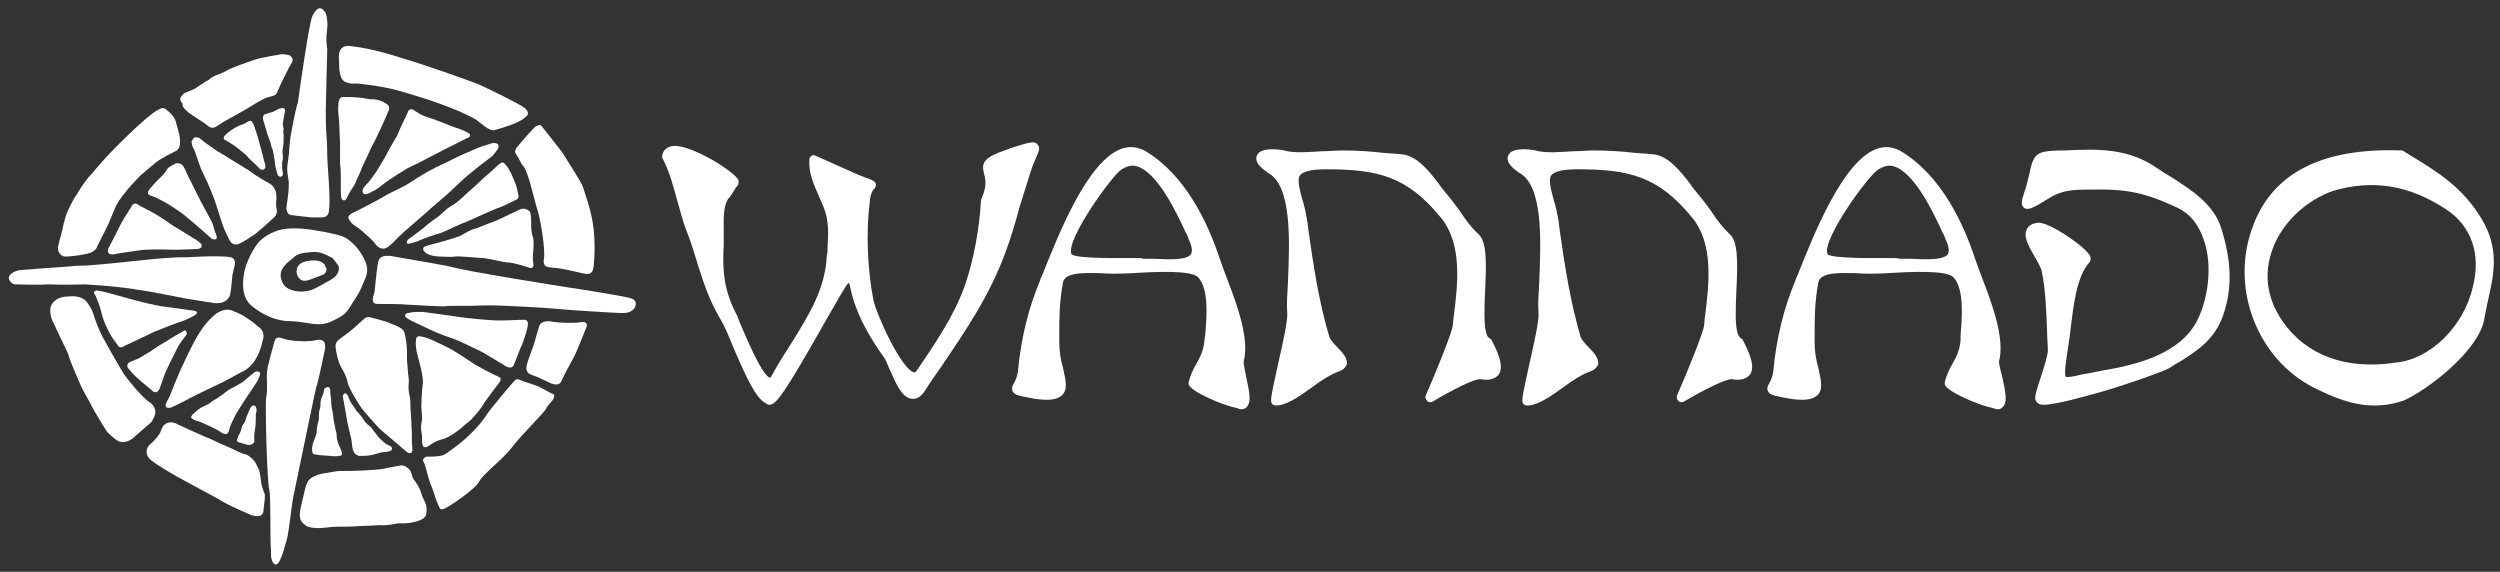 <?xml version="1.0" encoding="utf-8"?>
<!-- Generator: Adobe Illustrator 20.1.0, SVG Export Plug-In . SVG Version: 6.00 Build 0)  -->
<svg version="1.1" id="Layer_1" xmlns="http://www.w3.org/2000/svg" xmlns:xlink="http://www.w3.org/1999/xlink" x="0px" y="0px"
	 viewBox="0 0 332.3 76" style="enable-background:new 0 0 332.3 76;" xml:space="preserve">
<rect x="0" y="0" width="332.3" height="76" fill="#333333" stroke="none"/>
<style type="text/css">
	.st0{fill:#FFFFFF;}
</style>
<g>
	<path class="st0" d="M8.6,34.1c1.2,0,2.6-0.3,2.6-0.3c1.3-0.2,1.6-0.7,1.7-1c0.3-0.6,0.8-1.6,0.8-1.6c0.3-0.6,0.7-1.4,0.7-1.4
		c0.3-0.7,1-2.4,1-2.4c0.5-1,1.4-2,1.4-2c0.5-0.7,1.9-2.1,1.9-2.1c0.7-0.6,2-1.7,2-1.7c0.6-0.5,2.6-1.5,2.6-1.5
		c0.6-0.2,0.7-1,0.6-1.8c-0.1-0.7-0.5-2-0.5-2c-0.2-1-1.4-1.8-1.4-1.8c-0.3-0.3-0.8,0-0.8,0c-1.8,0.8-7.1,6.4-7.1,6.4
		c-0.9,1-2,2.3-2,2.3c-0.9,0.9-1.8,2.5-1.8,2.5c-0.8,1.1-1.4,2.6-1.4,2.6c-0.4,1-0.6,2.2-0.6,2.2c-0.6,2.2-0.6,2.4-0.6,2.4
		C7.7,34,8.6,34.1,8.6,34.1z"/>
	<path class="st0" d="M25.6,31.6C24.2,30.7,23,30,23,30s-1.7-1.2-2.6-1.7c-0.8-0.4-1.9-1-1.9-1c-0.7-0.6-1,0.1-1,0.1
		c-0.4,0.7-1,1.6-1,1.6c-0.6,1-1.1,2.1-1.1,2.1c-0.5,1-1,1.9-1,1.9c-0.3,1,0.7,0.8,0.7,0.8c1-0.2,4-0.6,4-0.6c1.6-0.1,4.1,0,4.1,0
		c0.7,0,2.9-0.1,2.9-0.1c0.9,0,0.7-0.6,0.7-0.6C26.4,32,25.6,31.6,25.6,31.6z"/>
	<path class="st0" d="M11.3,37.8c5,0.3,6.9,0.7,6.9,0.7c1.1,0.1,6.6,1.2,6.6,1.2c1.1,0.2,3.8,0.6,3.8,0.6c1.8,0.1,2-1.2,2-1.2
		s0-0.2,0.1-0.6c0.1-0.9,0.2-2,0.2-2c0.1-0.5,0.3-1.2,0.3-1.2c0.2-1-0.5-1.1-0.5-1.1c-1.4-0.3-5.9,0-5.9,0
		c-2.9-0.1-8.8,0.8-13.4,1.1c-0.6,0-1.3,0-2,0.1c-3.1,0.2-6.7,0.5-6.7,0.5C1.8,36,1,36.6,1.2,37.1c0.3,0.8,1,0.7,1,0.7
		c0.7,0,2.6,0.1,4.4,0C8.6,37.9,10.5,37.8,11.3,37.8z"/>
	<path class="st0" d="M25.8,41.3c-1.5-0.2-4.4-0.6-4.4-0.6c-2.2-0.4-4.6-1.1-4.6-1.1s-1-0.3-1.8-0.5c-1-0.3-2.1-0.5-2.1-0.5
		c-0.7,0.1-0.3,0.6-0.2,0.7c0.4,0.9,0.7,1.9,0.7,1.9C13.7,43,15,45,15,45c0.3,0.4,0.6,0.8,0.6,0.8c0.3,0.7,0.9,0.2,0.9,0.2
		c1.3-0.6,4-1.9,4-1.9c1.2-0.5,3.1-1.2,3.1-1.2c1.1-0.3,2.3-1,2.3-1C26.6,41.4,25.8,41.3,25.8,41.3z"/>
	<path class="st0" d="M20.4,55.6c0.8-1.4-0.6-2.2-0.6-2.2c-1.1-0.7-3.2-3.5-3.2-3.5c-0.7-1-2.9-5-2.9-5c-0.6-1.1-1.2-2.8-1.2-2.9
		c0-0.1-0.2-0.5-0.3-0.8c-0.5-1-0.9-1.3-0.9-1.3c-0.8-0.7-2.1-0.5-2.1-0.5c-1.3,0-1.8,0.5-1.8,0.5C6.7,40.4,6.7,41,6.7,41
		c-0.1,1.1,0.4,1.9,0.4,1.9C7.7,44.2,9,46.9,9,46.9c0.5,1.7,2,4.9,2,4.9c0.4,0.7,1,1.8,1,1.8c0.4,0.9,2.1,3.6,2.1,3.6
		c0.3,0.5,1.4,1.3,1.4,1.3c1,0.7,2.1-0.2,2.1-0.2c0.9-0.8,2.3-2,2.3-2C20.2,56.1,20.4,55.6,20.4,55.6z"/>
	<path class="st0" d="M24.4,44c-1.3,0.7-2.5,1.5-2.5,1.5c-0.6,0.3-1.3,0.8-1.3,0.8c-0.7,0.5-2.1,1.3-2.1,1.3
		c-0.4,0.2-1.2,0.5-1.2,0.5c-0.6,0.3-0.3,0.8-0.3,0.8s0.1,0.1,0.6,0.7c0.6,0.7,2.5,2.2,2.5,2.2c0.7,0.8,1.1-0.1,1.1-0.1
		c0.3-0.8,0.6-1.7,0.6-1.7c0.4-1.1,1.7-3.6,1.7-3.6c0.3-0.7,1.2-1.8,1.2-1.8c0.3-0.3,0-0.6,0-0.6C24.6,43.8,24.4,44,24.4,44z"/>
	<path class="st0" d="M34.7,64c-0.1-1.1-0.3-1.6-0.3-1.6s-0.2-0.4-0.5-1c-0.5-0.7-1.2-1-1.2-1c-0.7-0.1-1.2-0.5-2.4-1
		c-1.2-0.5-2.2-1-2.2-1c-0.6-0.2-4.5-2-4.5-2c-0.5-0.3-0.9-0.3-1.3-0.2c-0.3,0.1-0.5,0.3-0.5,0.3c-0.3,0.3-0.5,1-0.5,1
		c-0.1,0.2-0.3,0.4-0.4,0.6c-0.4,0.5-1,1-1,1c-1,1.1,0.1,2,0.1,2c0.8,0.7,3.1,2,3.1,2c1.4,0.8,5.7,3.1,5.7,3.1
		c1.5,1,4.7,2.3,4.7,2.3c1.5,0.4,1.5-0.5,1.5-0.5l0.2-1.7c0,0,0-0.3,0-0.6C34.9,65,34.7,64.3,34.7,64z"/>
	<path class="st0" d="M34.1,54.5c0-0.5-0.3-0.6-0.3-0.6c-0.4-0.1-0.6,0.5-0.6,0.5c-0.2,0.4-0.5,1.2-0.5,1.2c-0.1,0.5-0.5,1-0.5,1
		C32.1,57,32,57.3,32,57.3c-0.1,0.3-0.3,0.6-0.3,0.6c-0.2,0.5-0.2,0.6-0.2,0.6c0,0.3,0.3,0.3,0.3,0.3c0.3,0.1,1,0.3,1,0.3
		c0.2,0.1,0.6,0,0.6,0c0.4-0.2,0.4-0.4,0.4-0.4c0-0.4,0-0.8,0-0.8c0-0.3,0.1-0.9,0.1-0.9c0.1-0.4,0.1-1.3,0.1-1.3
		C34,55.4,34,55,34,55C34.1,54.8,34.1,54.5,34.1,54.5z"/>
	<path class="st0" d="M34.5,50c0.2-0.5-0.1-0.6-0.1-0.6c-0.4-0.1-0.6,0.1-0.6,0.1c-0.4,0.3-1.2,1-1.2,1c-0.4,0.4-1.6,1-1.6,1
		c-0.7,0.3-1.1,0.7-1.1,0.7c-0.5,0.4-1.3,0.9-1.3,0.9c-0.4,0.2-0.6,0.4-0.6,0.4s-0.2,0.2-0.5,0.3c-0.4,0.2-0.8,0.4-0.8,0.4
		c-0.5,0.3-0.5,0.4-1,0.8c-0.4,0.4-0.3,0.6-0.2,0.6c0.3,0.3,0.9,0.4,0.9,0.4c0.5,0.2,1.6,0.7,1.6,0.7c0.5,0.2,1.3,0.7,1.3,0.7
		c0.3,0.3,0.8,0.3,0.8,0.3c0.3-0.1,0.4-0.7,0.4-0.7c0.1-0.5,0.7-1.6,0.7-1.6s0.1-0.3,0.5-0.9c0.4-0.7,1.9-2.9,1.9-2.9
		c0.4-0.6,0.7-1.1,0.7-1.1C34.4,50.2,34.5,50,34.5,50z"/>
	<path class="st0" d="M34.3,43.4c-0.5-0.5-1.6-1.2-1.6-1.2c-0.7-0.5-1.8-0.9-1.8-0.9c-1.1-0.5-2.3,0.5-2.3,0.5c-1.1,0.9-1.8,2-1.8,2
		c-1,1.4-2.3,4.3-2.3,4.3c-0.8,1.6-2,4.7-2,4.7c-0.4,0.7-0.5,1-0.5,1c0,0.7,0.9,0.3,0.9,0.3c0.5-0.2,2.2-1.1,2.2-1.1
		c0.9-0.5,4.5-2.2,4.5-2.2c0.8-0.4,2.4-1.3,2.4-1.3s0.4-0.1,1-0.6c1.5-1.2,1.9-3.6,1.9-3.6C35.4,44,34.3,43.4,34.3,43.4z"/>
	<path class="st0" d="M28.7,31.8c0.3-0.2-0.1-0.9-0.1-0.9c-0.2-0.6-0.3-1.2-0.5-1.5c-0.4-0.8-1.4-2.6-1.4-2.6c-0.4-0.8-1.5-3-1.5-3
		c-0.5-0.9-0.6-1.5-1-1.9c-0.5-0.4-1-0.1-1-0.1c-0.2,0.1-0.5,0.3-0.7,0.4c-0.3,0.2-0.4,0.5-0.4,0.5c-0.4,0.6-1.1,1.2-1.1,1.2
		C20.7,24.2,20,25,20,25c-0.3,0.3-0.4,0.6-0.3,0.8C19.8,25.9,20,26,20,26c0.8,0.2,2.3,1.1,2.3,1.1c1.3,0.8,2.1,1.4,2.2,1.5
		c0.1,0.1,0.5,0.4,1.2,1c0.5,0.4,2.4,2.1,2.4,2.1C28.4,31.9,28.7,31.8,28.7,31.8z"/>
	<path class="st0" d="M30.5,31.9c0.3,0.7,1,0.6,1,0.6c0.7-0.2,1.8-1,1.8-1c0.7-0.3,2.9-2.4,2.9-2.4c0.7-0.5,0.6-1.1,0.6-1.1
		c-0.1-0.5-0.1-0.7-0.1-0.7s0-0.2,0-0.5c0.1-0.6,0-1.1,0-1.1c-0.1-0.6-0.4-0.9-0.4-0.9c-0.3-0.4-0.7-0.5-0.8-0.6
		c-0.5-0.3,0.1,0.1-0.7-0.4c-0.7-0.4-1.1-0.7-1.1-0.7c-0.5-0.4-1.2-0.8-1.2-0.8c-0.6-0.4-1.8-1.1-1.8-1.1c-0.9-0.6-1.3-0.8-1.3-0.8
		c-0.7-0.4-1.5-1-1.5-1c-0.5-0.3-1.2-0.9-1.2-0.9c-0.4-0.4-0.9-0.2-0.9-0.2c-0.1,0.1-0.2,0.3-0.3,0.4c-0.1,0.3,0.1,0.8,0.1,0.8
		c0.3,0.5,0.4,0.9,0.4,0.9c0.2,0.6,0.5,1.5,0.7,2c0.3,0.6,0.6,1.3,0.6,1.3c0.4,0.7,1.3,3.1,1.3,3.1c0.3,1,1,3.1,1,3.1
		C29.9,30.8,30.5,31.9,30.5,31.9z"/>
	<path class="st0" d="M33.8,16.8c-0.1-0.4-0.3-0.6-0.3-0.6c-0.2-0.4-0.9,0.2-0.9,0.2c-0.3,0.1-0.8,0.3-0.8,0.3
		c-0.5,0.2-1.2,0.7-1.2,0.7c-0.3,0.2-0.7,0.6-0.7,0.6c-0.3,0.3-0.1,0.6,0,0.6c0.4,0.2,1,0.6,1,0.6c0.5,0.3,1.8,1.4,1.8,1.4
		C33,21,34,21.9,34,21.9c0.2,0.2,0.6,0.6,0.6,0.6c0.4,0.2,0.6-0.1,0.6-0.1c0.2-0.3-0.1-1-0.1-1c-0.1-0.6-0.6-2.3-0.6-2.3
		C34.4,18.5,33.8,16.8,33.8,16.8z"/>
	<path class="st0" d="M37.6,16.5c0-0.3,0.2-1.3,0.2-1.3c0.1-0.5,0.1-0.6,0.1-0.6c-0.1-0.2-0.2-0.2-0.2-0.2s0-0.1-0.4,0
		c-0.4,0.1-0.7,0.3-0.7,0.3c-0.3,0.2-0.8,0.3-0.8,0.3c-0.3,0.1-0.6,0.2-0.6,0.2c-0.4,0.2-0.2,0.8-0.2,0.8c0.1,0.4,0.5,1.6,0.5,1.7
		c0.2,0.5,0.5,1.4,0.5,1.4s0,0.3,0.2,0.7c0.2,0.5,0.4,2.3,0.4,2.3c0.1,0.5,0.3,1.1,0.3,1.1c0.1,0.3,0.4,0.3,0.4,0.3
		c0.4-0.1,0.3-0.5,0.3-0.5c-0.1-0.4-0.1-0.9-0.1-0.9s0-0.3,0-0.5c0-0.2,0.1-0.3,0.1-0.5c0-0.2,0-0.3,0-0.3c-0.1-0.7,0-1.1,0-1.1
		c0.1-0.6,0.1-1.1,0.1-1.1c0-0.4,0-0.7,0-0.7c-0.1-0.4,0-0.8,0-0.8S37.6,16.8,37.6,16.5z"/>
	<path class="st0" d="M38.4,20.5c-0.1,0.8-0.2,1.4-0.2,1.5c0,0.1-0.1,0.6,0.1,1.6c0.2,1,0,2.2,0,2.2c-0.1,1.2-0.3,1.7-0.2,2.1
		c0.1,0.7,0.7,0.7,0.7,0.7c0.7,0.1,2.6,0.3,2.6,0.3h1.4c0.8,0,0.9-0.7,0.9-0.7c0.1-0.8,0.1-1.3,0.1-1.4c0-0.1,0-1.3-0.1-2.7
		c-0.1-1.3-0.2-3.2-0.2-3.2s0-1.7-0.1-2.8c-0.1-1-0.1-3.3-0.1-3.3c0-1,0.2-8.2,0.2-8.2c0-0.5,0,0.4-0.1-1c-0.1-1.1,0.2-1.7,0.1-2.8
		c-0.1-1.1-0.3-1.2-0.3-1.2c-0.4-0.6-0.7-0.5-0.8-0.5c-0.6,0.3-0.9,1.1-0.9,1.1c-0.5,1.2-1.9,11.4-1.9,11.4
		c-0.4,1.2-0.9,4.1-0.9,4.1C38.5,18.6,38.4,20.5,38.4,20.5z"/>
	<path class="st0" d="M45.1,16.6c0,0.7,0.1,2.4,0.1,2.4c0,0.2,0,0.6,0,1.1c0,0.8,0,1.6,0,1.6c0.1,0.8,0.1,1.7,0.1,1.7
		c0,0.6,0,1.5,0,1.5s0,0.3,0,0.6c0,0.6,0.1,0.9,0.1,0.9c0.4,0.6,0.7-0.1,0.7-0.1c0.2-0.5,0.8-1.4,0.8-1.4c0.3-0.4,0.6-1.2,0.6-1.2
		s0.4-0.8,0.6-1.4c0.3-0.6,1.3-2.8,1.3-2.8c0.8-1.4,2-4.2,2-4.2c0.1-0.3,0.3-0.7,0.3-0.7c0.2-0.6-0.5-0.9-0.5-0.9
		c-0.9-0.6-2-0.5-2-0.5C48.7,13.1,48,13,48,13c-0.9-0.1-1.4-0.1-1.4-0.1c-0.6,0-1.1,0-1.1,0c-0.4,0-0.5,0.7-0.5,0.7
		c-0.1,0.9,0,1.8,0,1.8C45.1,16.1,45.1,16.6,45.1,16.6z"/>
	<path class="st0" d="M25.1,15c0.3,0.2,0.9,0.6,0.9,0.6c0.5,0.3,0.9,0.6,1.5,1c0,0,0.5,0.6,1.1,0.3c0,0,0.7-0.4,1.1-0.7
		c0,0,3.1-1.7,3.7-2.1c0,0,1.4-0.9,2-1.1c0,0,0.7-0.2,1-0.3c0,0,0.4-0.1,0.5-0.6c0,0,0.3-0.6,0.5-1.1c0,0,0.8-1.6,1-2
		c0.4-0.6,0.5-0.9,0.5-1.1c0,0-0.1-0.5-0.6-0.6c0,0-0.5-0.1-0.9-0.1c-0.4,0.1-1,0.2-1.1,0.2c-0.1,0-0.6,0.1-1,0.2
		c0,0-0.9,0.1-2.2,0.6c0,0-2.6,0.9-3,1.2c0,0-0.7,0.4-1.1,0.5c0,0-0.6,0.2-1,0.5c0,0-0.3,0.3-0.6,0.4c0,0-1.4,0.9-1.5,1
		c0,0-0.7,0.3-1.2,0.5c0,0-0.3,0.1-0.5,0.4c0,0-0.6,0.5,0.1,1.1C24.1,14,24.5,14.5,25.1,15z"/>
	<path class="st0" d="M39.9,37.1c0.4,0.5,1.5,0,1.5,0c0.5-0.2,1.3-0.5,1.3-0.5c0.8-0.2,0.7-0.9,0.7-0.9c-0.1-0.2-0.2-0.4-0.3-0.6
		c-0.3-0.3-0.7-0.4-0.7-0.4c-0.7-0.2-1.6,0-1.6,0c-1.1,0.2-1.3,0.9-1.3,0.9c-0.1,0.4-0.1,0.7,0,0.9C39.6,36.9,39.9,37.1,39.9,37.1z"
		/>
	<path class="st0" d="M33.5,40.7c1.5,1.2,3.2,2,5.2,2c2,0,3.6,0.9,5.4,0c1.7-0.8,1.9-1,2.8-2.5c0.9-1.4,0.9-1.4,1.4-2.6
		c0.5-1.1,0.8-1.8,0.1-3.2c-0.7-1.4-1.6-2.2-2.3-2.7c-0.8-0.5-2.3-0.7-3.1-0.9c-0.8-0.1-1.5-0.3-2.8-0.4c-1.3-0.1-2.1,0-2.1,0
		c-1.2,0.1-3.1,0.8-4.1,2.3c-1,1.5-1.5,3-1.6,3.9C32.3,37.4,32,39.5,33.5,40.7z M38.1,35c0,0,0.6-0.5,1.2-1c0.7-0.4,1.1-0.4,2.2-0.5
		c1.1-0.1,1.9,0.4,2.3,0.6c0.6,0.2,0.8,0.8,1.1,1.1c0.3,0.4,0.1,1-0.2,1.4c-0.3,0.4-0.8,0.6-1.1,0.8c-0.3,0.2-1.6,0.9-2.1,1.1
		c-0.5,0.2-1.9,0.5-3.1-0.1c-0.7-0.3-1-1-1.1-1.7C37.3,35.9,37.6,35.6,38.1,35z"/>
	<path class="st0" d="M49.4,25.5c0.7-0.3,1.4-0.9,1.4-0.9c0.8-0.7,3.3-2.2,3.3-2.2c2.3-1.1,4.9-2.5,4.9-2.5c0.8-0.4,3-1.5,3-1.5
		c0.9-0.3,0.3-0.7,0.3-0.7c-0.5-0.3-1.3-0.6-1.3-0.6c-0.8-0.2-1.9-0.7-1.9-0.7c-0.5-0.2-1.6-0.6-1.6-0.6c-0.7-0.2-1.4-0.5-1.4-0.5
		c-0.6-0.3-1-0.6-1-0.6c-0.5-0.4-0.8,0-0.8,0c-0.2,0.5-0.6,1.3-0.6,1.3C53.2,17,52.8,18,52.8,18c-0.3,0.5-1.1,1.9-1.1,1.9
		c-0.6,1.2-1.3,2.3-1.3,2.3c-0.5,0.9-1.4,2-1.4,2c-0.4,0.4-0.7,0.8-0.7,0.8c-0.3,0.6,0.1,0.8,0.1,0.8C48.8,25.9,49.4,25.5,49.4,25.5
		z"/>
	<path class="st0" d="M51.6,32.8c0.8-0.6,1.1-1.1,1.9-1.8c0.8-0.7,2.4-2.1,3.1-2.7c0.5-0.5,2.8-2.4,3.2-2.8c0.4-0.4,2.4-2.3,2.9-2.6
		c0.4-0.4,1.9-1.5,2.4-1.9c0.5-0.3,1-1.1,1-1.1c0.4-0.5,0-0.8,0-0.8c-0.5-0.2-0.9,0-0.9,0c-0.7,0.2-1.3,0.4-2,0.7
		c-0.7,0.3-1.9,0.8-2.9,1.3c-0.9,0.5-2,0.9-3.4,1.7c-1.4,0.8-2,1.2-2.6,1.6c-0.6,0.4-2.2,1.1-2.9,1.5c-0.6,0.4-3.3,1.8-3.9,2.1
		s-1.5,0.6-1.1,1.2c0.4,0.7,0.9,0.8,1.6,1.4c0.7,0.6,1.5,1.3,1.8,1.7C50.1,32.8,50.8,33.4,51.6,32.8z"/>
	<path class="st0" d="M54.3,32.4c0.2,0,1.2-0.3,1.6-0.5c0.4-0.2,2.1-0.8,2.6-0.9c0.4-0.1,2.8-1.3,3.2-1.4c0.6-0.2,3.9-1.8,4.9-2.1
		c0.3-0.1,1.9-0.9,1.9-0.9c0.6-0.2,0.4-0.7,0.4-0.7c-0.2-0.8-0.2-1.2-0.6-2c-0.3-0.8-0.7-1.6-1.1-2c-0.2-0.3-0.4-0.4-0.7-0.2
		c-0.4,0.3-1.3,1.2-1.8,1.6s-1.6,1.5-2.2,2c-0.6,0.5-1.5,1.5-2.4,2c-0.9,0.5-1.4,1.2-2,1.6c-0.6,0.4-1.4,1-1.8,1.4
		c-0.5,0.4-1.6,1.2-2,1.5C53.9,32.2,54.1,32.4,54.3,32.4z"/>
	<path class="st0" d="M58.5,34.1c0.5,0,1.6,0.1,1.9,0c0.7-0.1,3.1,0.2,3.8,0.2c0.5,0,2.8,0.6,3.5,0.6c0.9,0.1,2.4,0.6,2.4,0.6
		c0.4,0.2,0.9,0.2,0.8-0.4c-0.1-0.6-0.1-1.3,0-1.9c0-0.5,0.1-1.3-0.1-1.8c-0.2-0.5-0.2-1.5-0.2-1.9c0-0.3,0-1.1-0.2-1.4
		c-0.2-0.2-0.7-0.5-1.2-0.3c-0.4,0.2-1.1,0.5-1.5,0.7c-0.4,0.2-1.8,0.9-2.2,1s-1.9,0.8-2.4,0.9c-0.4,0.1-1,0.4-1.8,0.9
		c-0.9,0.4-3.9,1.2-4,1.2c-0.1,0-0.7,0.2-0.9,0.3c-0.2,0.1-0.2,0.5,0,0.6C56.8,34,58.1,34.1,58.5,34.1z"/>
	<path class="st0" d="M84,39.7c-0.6-0.3-7.8-1.4-8.5-1.5c-0.7-0.1-13.3-2.1-15.4-2.7c-0.7-0.2-8.3-1.5-8.3-1.5c-0.8,0-1.5,0-1.6,1.2
		c-0.2,1.2-0.3,2.7-0.4,3.5c-0.1,0.6-0.7,1.7,0.4,1.7c1.1,0,3.2,0,4,0.1c0.7,0,4.5,0.3,5.1,0.2c0.5-0.1,3.1,0,4.9-0.1
		c2-0.1,9.6,0.4,10.4,0.5c0.7,0.1,7.2,0.5,7.8,0.5c0.6,0,1.3,0.1,1.9-0.6C84.7,40.4,84.5,39.9,84,39.7z"/>
	<path class="st0" d="M68.3,48.5c0.3-0.7,0.7-1.8,0.9-2.3c0.3-0.5,0.6-1.6,0.8-2.2c0.1-0.6,0.5-1.5-0.4-1.5c-0.7,0-2,0.1-3.3,0.1
		c-1.4,0-5-0.4-5.5-0.5c-0.5-0.1-3.7-0.5-4.3-0.6c-0.5-0.1-1.7,0-1.7,0l-0.5,0.1c-0.4,0-0.7,0.4-0.2,0.7c0.6,0.4,1.4,0.7,2.2,1.1
		c0.8,0.4,2.3,1.1,3.6,1.5c1.2,0.4,2.5,1.1,3.6,1.6c0.9,0.4,2.7,1.6,3.3,1.9C67.2,48.7,68,49.2,68.3,48.5z"/>
	<path class="st0" d="M56,57.3c0.1,0.6,0.1,0.5,0.1,1c0,0.7,0,1.6,1,0.9c0.8-0.6,1.3-0.7,2-0.9c0.7-0.3,1.5-0.8,2.2-1.4
		c0.3-0.3,0.7-0.6,1.3-1.1c0.5-0.5,1.5-1.7,1.8-2.3c0.4-0.6,2-2.7,2-2.7c0.2-0.3,0.3-0.6-0.3-0.8c-0.5-0.2-2.2-1.1-2.9-1.5
		c-0.6-0.4-2.4-1.6-3.1-2c-0.7-0.4-2.8-1.4-3.4-1.6c-0.6-0.1-1.3-0.5-1.4,0.2c-0.1,0.7,0,1.5,0.3,2.5c0.3,1.1,0.7,2.7,0.6,3.4
		c-0.1,0.7-0.2,2.3-0.2,2.9c0,0.6,0.1,1,0.1,1.8C56,56.4,55.9,56.7,56,57.3z"/>
	<path class="st0" d="M51.9,43c-0.3-0.2-1.8-0.6-2.2-0.7c-0.4-0.1-0.8-0.3-1.2,0c-0.4,0.3-1.3,1.2-1.7,1.5c-0.3,0.3-1.2,0.9-1.7,1.3
		c-0.4,0.3-0.5,0.6-0.5,0.9c0,0.5,0.3,2.1,0.8,2.9c0.3,0.5,0.7,1.3,0.8,1.9c0.1,0.7,1.5,3,1.9,3.5c0.4,0.5,2.1,2.5,2.6,2.9
		c0.5,0.4,3.4,2.9,3.4,2.9c0.5,0.3,0.8,0.1,0.7-0.6c-0.1-0.7,0-1.8-0.1-2.7c0-0.7-0.1-1.8-0.1-2.1c-0.1-0.4,0-1.3-0.1-1.8
		c-0.1-0.5-0.2-0.9-0.2-1.4c0-0.5,0.1-0.9,0-1.4c-0.1-0.5-0.1-1.4-0.2-2.1C54.1,47,54.1,46,54,45.5c-0.1-0.5-0.1-1.2-0.4-1.6
		C53.3,43.5,52.2,43.1,51.9,43z"/>
	<path class="st0" d="M50,57.7c-0.5-0.6-0.6-0.9-0.9-1.1c-0.3-0.2-0.5-0.4-0.7-0.7c-0.2-0.3-0.3-0.5-0.5-0.7
		c-0.2-0.3-0.4-0.4-0.6-0.7c-0.2-0.4-0.4-0.6-0.6-0.9c-0.2-0.3-0.3-0.6-0.4-0.9c-0.2-0.3-0.3-0.5-0.5-0.4c-0.2,0.2-0.3,0.2-0.2,0.6
		c0.1,0.4,0.3,1.7,0.4,2.2c0.1,0.9,0.6,2.9,0.7,3.3c0.1,0.5,0.1,1.3,0.3,1.6c0.1,0.3,0.4,0.5,0.7,0.6c0.3,0,1.1,0,1.6-0.1
		c0.6-0.1,1.3-0.4,1.6-0.4c0.3,0,0.8-0.1,0.8-0.1c0.4-0.1,0.6-0.4,0.2-0.7C51.3,59.1,50.5,58.4,50,57.7z"/>
	<path class="st0" d="M43,52.2c-0.1,0.4-0.2,0.5-0.3,0.8c-0.1,0.3-0.1,0.6-0.1,0.8c0,0.5-0.2,0.7-0.2,1.1c0,0.4,0,0.9-0.1,1.2
		c-0.1,0.3-0.2,0.8-0.2,1.2c0,0.3-0.1,0.6-0.3,1.1c-0.2,0.4-0.4,1.2-0.3,1.5c0,0.3,0.1,0.5,0.4,0.5c0.3,0.1,1.8,0.2,2.1,0.2
		c0.3,0.1,1.1,0,1.1,0c0.3,0,0.5-0.2,0.3-0.6c-0.2-0.6-0.5-1-0.6-1.6c-0.1-0.5,0-0.8-0.2-1.3c-0.1-0.5-0.1-0.6-0.2-1
		c-0.1-0.4-0.1-1-0.2-1.4C44.1,54.4,44,53.5,44,53c-0.1-0.5-0.1-0.6-0.1-1.1c0-0.3-0.2-0.6-0.5-0.4C43,51.6,43.1,51.8,43,52.2z"/>
	<path class="st0" d="M43.2,46.4c0.1-0.8-0.1-1.4-1.1-1.2c-1,0.2-1.6,0.2-2.9,0.1c-1.3-0.1-1.4-0.3-1.9-0.4c-0.4-0.1-0.6,0-0.8,0.4
		c-0.1,0.4-0.9,3.2-1,4c-0.1,0.9,0.1,2.5-0.1,3.4c-0.2,0.7,0.1,11.6,0.4,12.4c0.2,0.8,0.1,6.9,0.2,7.7c0.1,0.8-0.1,1.1,0.2,1.8
		c0.2,0.5,0.6,0.7,1-0.1c0.4-0.8,0.6-1.7,0.9-2.7c0.3-0.8,0.7-5.3,1-6.3c0.3-1.4,2.7-13.1,2.9-13.9C42.3,50.8,43.2,46.4,43.2,46.4z"
		/>
	<path class="st0" d="M56,65.6c-0.1-0.6-0.7-1.5-1.1-2c-0.1-0.2-0.2-0.8-0.4-1.1c-0.2-0.2-0.7-0.8-1.4-0.6c-0.7,0.1-1.1,0.2-2.1,0.4
		c-1,0.2-3.8,0.3-5,0.3c-1.2,0-1.1,0-2.2,0.2c-1.1,0.2-1.1,0.1-2,0.5c-1.2,0.5-1.1,1.3-1.7,3.6c-0.6,2.3,0,2.5,0.6,3
		c0,0,0.7,0.5,2.9,0.2c0.5-0.1,2-0.1,2.6-0.1c0.7,0,1.7-0.1,2.3-0.1c0.6,0,1.6-0.1,2-0.1c0.5,0.1,1.7-0.1,2.2-0.2
		c0.5-0.1,1.3,0.1,2.7-0.3c1.4-0.4,1.3-1,1.3-1.7S56.2,66.3,56,65.6z"/>
	<path class="st0" d="M73.3,52.3c-0.4-0.2-1.4-0.8-1.9-1c-0.5-0.2-1.9-0.6-2.3-0.8c-0.4-0.2-0.5-0.1-0.8,0.2
		c-0.3,0.3-3.3,3.9-3.6,4.4c-0.3,0.5-1.9,2.9-5.6,5.3c-0.4,0.3-2,0.3-2,0.3c-0.4-0.1-1.1,0.2-0.8,0.7c0.3,0.5,0.6,2.1,0.9,2.9
		c0.4,0.8,0.7,2.1,1,2.7c0.3,0.5,0.2,0.9,0.9,0.6c0.7-0.3,4.1-2.6,4.6-3.6c0.5-1,3.1-2.9,4.4-4.6c1.2-1.6,4.3-4.6,4.5-5.1
		c0.2-0.5,0.9-1,1-1.4C73.7,52.6,73.8,52.4,73.3,52.3z"/>
	<path class="st0" d="M77.3,42.8c-0.8,0.2-3,0.1-3.6,0c-0.5-0.1-1.7-0.3-2,0.5c-0.3,0.8-0.7,2.6-1,3.2c-0.2,0.6-0.6,1.6-0.7,2.1
		c-0.1,0.5,0,1,0.6,1.2c0.6,0.2,1.7,0.7,2.1,0.9c0.4,0.2,1.5,0.8,1.9,0c0.4-0.9,1.1-2.2,1.5-2.9c0.4-0.6,1.8-4.2,1.8-4.2
		C78.1,43.3,78.1,42.7,77.3,42.8z"/>
	<path class="st0" d="M68.6,20.5c0.5,0.7,0.6,1.2,0.9,1.5c0.8,0.9,1.5,4.7,2,6.1c0.4,1.4,1,5.1,0.8,6.3c-0.2,1.2,0.6,1.1,1.3,1.2
		c0.7,0,2.5,0.4,3.7,0.7c1.2,0.3,1.5,0,1.6-0.9c0,0,0.3-2.2,0-5c-0.3-2.5-1.1-4.5-1.4-5.5c-0.3-0.9-2.3-3.8-2.6-4.4
		c-0.4-0.6-2.5-3.2-2.8-3.6c-0.3-0.5-0.6-0.2-0.9-0.1c-0.2,0.1-2.3,2.5-2.5,2.8C68.6,19.8,68.3,20.1,68.6,20.5z"/>
	<path class="st0" d="M46.6,11.1l0.9,0c0,0,3.1,0.3,5.3,0.9c1,0.3,6.9,1.9,10.3,3.8c0.7,0.4,1.9,1.7,2.6,1.5
		c0.7-0.2,3.3-0.9,4.1-1.7c0.4-0.3,0.6-0.6,0-1.2c-0.7-0.6-5.1-2.7-6.2-3.2c-1.2-0.5-8.4-3-9.6-3.3c-0.8-0.2-3.9-1.4-7.6-1.8
		c-0.1,0-0.8-0.1-1.2,0.6c-0.3,0.7-0.1,0.9-0.1,2.5C45.3,10.8,45.7,10.9,46.6,11.1z"/>
	<path class="st0" d="M137,22.8c0.2-0.7,0.5-1.3,0.7-1.8c0.4-0.9,0.6-1.4,0.2-1.8c-0.4-0.5-1.1-0.3-3.6,0.5l-0.5,0.2
		c-3,1-3.4,1.7-3,3.2c0.2,0.7,0.4,1.6-0.3,3.2c0,0.1,0,0.1-0.1,0.2c-0.2,3.9-1,8.1-2.1,11.3c-1.4,4.1-4.1,8-6.4,11.4
		c-0.2,0.3-0.3,0.3-0.4,0.3c-1.7-0.4-5-7.7-5.4-9.6c-0.8-4-1-9.1-0.5-13c0.1-1.2,0.4-1.6,0.6-1.8c0.1-0.1,0.3-0.4,0.2-0.7
		c-0.1-0.3-0.4-0.4-0.8-0.6c-0.3-0.1-0.9-0.3-1.8-0.7l-5.4-2.4c-0.2-0.1-0.4-0.1-0.5,0c-0.2,0.1-0.3,0.3-0.3,0.4
		c-0.2,1.8,0.6,3.5,1.3,5.1c0.2,0.5,0.4,0.9,0.6,1.4c0.7,1.8,0.6,3.4,0.5,5.3c0,0.4,0,0.7-0.1,1.1c-0.2,4.4-2.4,7.9-4.7,11.6
		c-0.9,1.4-1.8,2.8-2.6,4.3c-0.1,0.2-0.2,0.3-0.2,0.3c-0.4,0-1.3-0.8-3.8-6.7c-0.3-0.7-0.5-1.2-0.6-1.5c-1.8-3.4-2-6-1.8-9.5
		c0-0.5,0-1.1,0-1.7c0-1.5-0.1-3.2,0.5-4.2c0-0.1,0.1-0.2,0.3-0.4c0.5-0.7,0.7-1.1,0.9-1.4c0.1,0,0.1-0.1,0.2-0.2
		c0.1-0.2,0.1-0.6,0-0.8c0,0-0.1-0.1-0.1-0.1c-1-1.3-6.3-4.5-8.5-4.3c-0.9,0.1-1.4,0.6-1.5,1.4c0,0.1,0,0.2,0.1,0.3
		c1,2,1.4,3.7,1.9,5.5c0.4,1.3,0.7,2.7,1.3,4.2c0.6,1.5,1,2.9,1.4,4.2c0.8,2.5,1.5,4.8,3.1,7.5c0.4,0.6,1,2,1.6,3.5
		c1.8,4.2,3.1,7,4.4,7.6c0.1,0.1,0.3,0.2,0.4,0.2c0,0,0,0,0.1,0c0.9,0,2.1-1.7,7.7-11.6c1.2-2.1,2.4-4.2,2.7-4.5
		c0,0,0.1-0.1,0.1-0.1c0.1,0.2,0.2,0.3,0.2,0.5c0.7,3.7,2.9,7.2,4.5,9.4c0.3,0.4,0.5,1.1,0.8,1.7c0.8,1.8,1.6,3.7,2.9,3.8
		c0.7,0.1,1.3-0.3,1.9-1.3c0.6-1,1.3-1.9,1.9-2.8c3.4-5,6.6-9.7,8.7-15.5c0.7-1.9,1.3-3.9,1.8-5.8C136,26,136.5,24.4,137,22.8z"/>
	<path class="st0" d="M165.3,48.1c0.8-3-0.8-7.4-2.1-10.8c-0.4-1-0.7-1.9-1-2.7c-1.6-4.9-4.6-11.4-10.1-14.6c0,0,0,0,0,0
		c0,0,0,0,0,0c-1-0.5-2-0.6-3.1-0.2c-4.5,1.7-8.3,11.4-10.2,16.1c-0.2,0.6-0.5,1.1-0.6,1.5c-1.5,3.6-2.5,7.6-2.9,12
		c-0.1,0.7-0.3,1.1-0.5,1.5c-0.2,0.3-0.4,0.7-0.2,1.1c0.2,0.5,0.8,0.6,2.9,1c2,0.3,3.1,0.1,3.7-0.5c0.8-0.8,0.4-2.1,0.1-3.6
		c-0.3-1-0.5-2.2-0.5-3.4l0-0.7c0-2.7,0-4.6,0.5-7.3c0.3-1.4,3.2-1.2,4.6-1.2l0.3,0c0.9,0.1,2.6,0.1,4.5,0c3.1-0.2,7.8-0.4,8.6,0.6
		c1.4,1.6,1.1,5.3,0.9,7.6l-0.1,0.7c-0.1,1.4-0.6,2.3-1.1,3.2c-0.4,0.7-0.8,1.5-1,2.4c0,0.1,0,0.2,0,0.3c0.3,1,4.9,2.9,6.3,3.1
		c0.3,0.1,0.5,0.2,0.7,0.2c0.3,0,0.5-0.1,0.6-0.2c0.8-0.6,0.5-2,0-4.3C165.5,49.3,165.3,48.3,165.3,48.1z M150.8,34.3
		c-2.1,0-7.6,0.1-8.4-0.5c0,0,0-0.1,0-0.1c-0.7-1.9,5.5-10.5,6.7-11.2c0,0,0,0,0,0c0.7-0.4,1.3-0.6,2-0.4c2.8,0.8,5.4,6.4,6.5,8.8
		c0.2,0.3,0.3,0.6,0.4,0.9c0.3,0.6,0.6,1.5,0.3,2c-0.6,0.8-3,0.7-4.8,0.6l-0.6,0c-0.2,0-0.5,0-0.9,0
		C151.8,34.3,151.3,34.3,150.8,34.3z"/>
	<path class="st0" d="M197.6,44.4c-0.4-1.1-0.3-3.5-0.2-5.8c0.2-4,0.2-6.5-0.9-7.5c-0.9-0.8-1.7-1.9-2.5-3.1
		c-0.5-0.7-1.1-1.5-1.7-2.2c-0.3-0.4-0.7-0.8-1-1.3c-1.3-1.7-3-3.9-5.1-4c-0.8-0.1-1.6-0.1-2.5-0.2c-1.7-0.2-3.5-0.3-5.3-0.3
		c-0.8,0-1.7,0.1-2.6,0.1c-1.8,0.1-3.7,0.3-5.1-0.1c-1-0.2-3.1-0.4-3.6,0.6c-0.5,1,0.8,1.9,1.2,2.2c0,0,0.1,0,0.1,0.1
		c3.4,1.6,3,9.3,2.8,14.5c-0.1,1.7-0.2,3.2-0.1,4.2c0.1,0.9-0.6,4.1-1.2,6.7c-1,4.6-1.1,5-0.8,5.4c0.1,0.1,0.3,0.2,0.5,0.2
		c1.4,0,3.1-1.2,4.9-2.5c1.2-0.9,2.5-1.7,3.4-2c0.6-0.2,0.9-0.5,1.1-0.9c0.2-0.8-0.5-1.6-1.3-2.4c-0.4-0.4-0.9-1-1-1.3
		c-1.4-4.7-2.1-9.4-2.8-14.3l-0.1-0.9c-0.2-1.2-0.4-2.2-0.7-3.1c-0.4-1.5-0.7-2.7-0.3-3.2c0.4-0.5,1.5-0.8,3.4-0.8
		c6.9,0,10.8,0.9,15.3,6.4c2.9,3.5,2.3,8.8,1.7,13.4l-0.1,1c-0.1,0.9-2.2,6.1-3.6,9.3c-0.1,0.2,0,0.5,0.2,0.7
		c0.2,0.2,0.5,0.2,0.7,0.1c2.5-1.5,5.6-3.1,6.4-3c1.1,0.2,1.9,0,2.4-0.6c0.8-1.1-0.2-3.2-1-4.7C197.8,44.9,197.6,44.6,197.6,44.4z"
		/>
	<path class="st0" d="M231,44.4c-0.4-1.1-0.3-3.5-0.2-5.8c0.2-4,0.2-6.5-0.9-7.5c-0.9-0.8-1.7-1.9-2.5-3.1c-0.5-0.7-1.1-1.5-1.7-2.2
		c-0.3-0.4-0.7-0.8-1-1.3c-1.3-1.7-3-3.9-5.1-4c-0.8-0.1-1.6-0.1-2.5-0.2c-1.7-0.2-3.5-0.3-5.3-0.3c-0.8,0-1.7,0.1-2.6,0.1
		c-1.8,0.1-3.7,0.3-5.1-0.1c-1-0.2-3.1-0.4-3.6,0.6c-0.5,1,0.8,1.9,1.2,2.2c0,0,0.1,0,0.1,0.1c3.4,1.6,3,9.3,2.8,14.5
		c-0.1,1.7-0.2,3.2-0.1,4.2c0.1,0.9-0.6,4.1-1.2,6.7c-1,4.6-1.1,5-0.8,5.4c0.1,0.1,0.3,0.2,0.5,0.2c1.4,0,3.1-1.2,4.9-2.5
		c1.2-0.9,2.5-1.7,3.4-2c0.6-0.2,0.9-0.5,1.1-0.9c0.2-0.8-0.5-1.6-1.3-2.4c-0.4-0.4-0.9-1-1-1.3c-1.4-4.8-2.1-9.4-2.8-14.3l-0.1-0.9
		c-0.2-1.2-0.4-2.2-0.7-3.1c-0.4-1.5-0.7-2.7-0.3-3.2c0.4-0.5,1.5-0.8,3.4-0.8c6.9,0,10.8,0.9,15.3,6.4c2.9,3.5,2.3,8.8,1.7,13.4
		l-0.1,1c-0.1,0.9-2.2,6.1-3.6,9.3c-0.1,0.2,0,0.5,0.2,0.7c0.2,0.2,0.5,0.2,0.7,0.1c2.5-1.5,5.7-3.1,6.4-3c1.1,0.2,1.9,0,2.4-0.6
		c0.8-1.1-0.2-3.2-1-4.7C231.2,44.9,231.1,44.6,231,44.4z"/>
	<path class="st0" d="M265.7,48.1c0.8-3-0.8-7.4-2.1-10.8c-0.4-1-0.7-1.9-1-2.7c-1.6-4.9-4.6-11.4-10.1-14.6c0,0,0,0,0,0
		c0,0,0,0,0,0c-1-0.5-2-0.6-3.1-0.2c-4.5,1.7-8.3,11.4-10.2,16.1c-0.2,0.6-0.5,1.1-0.6,1.5c-1.5,3.6-2.5,7.6-2.9,12
		c-0.1,0.7-0.3,1.1-0.5,1.5c-0.2,0.3-0.4,0.7-0.2,1.1c0.2,0.5,0.8,0.6,2.9,1c2,0.3,3.1,0.1,3.7-0.5c0.8-0.8,0.4-2.1,0.1-3.6
		c-0.3-1-0.5-2.2-0.5-3.4l0-0.7c0-2.7,0-4.6,0.5-7.3c0.3-1.4,3.2-1.2,4.6-1.2l0.3,0c0.9,0.1,2.6,0.1,4.5,0c3.1-0.2,7.8-0.4,8.6,0.6
		c1.4,1.6,1.1,5.3,0.9,7.6l0,0.7c-0.1,1.4-0.6,2.3-1.1,3.2c-0.4,0.7-0.8,1.5-1,2.4c0,0.1,0,0.2,0,0.3c0.3,1,4.9,2.9,6.3,3.1
		c0.3,0.1,0.5,0.2,0.7,0.2c0.3,0,0.5-0.1,0.6-0.2c0.8-0.6,0.5-2,0-4.3C265.9,49.3,265.7,48.3,265.7,48.1z M251.3,34.3
		c-2.1,0-7.6,0.1-8.4-0.5c0,0,0-0.1,0-0.1c-0.7-1.9,5.5-10.5,6.8-11.2c0,0,0,0,0,0c0.7-0.4,1.3-0.6,2-0.4c2.8,0.8,5.4,6.4,6.5,8.8
		c0.2,0.3,0.3,0.6,0.4,0.9c0.3,0.6,0.6,1.5,0.3,2c-0.6,0.8-3,0.7-4.8,0.6l-0.6,0c-0.2,0-0.5,0-0.9,0
		C252.2,34.3,251.8,34.3,251.3,34.3z"/>
	<path class="st0" d="M288.7,23.6c-0.7-0.4-1.3-0.8-1.9-1.2c-4-2.8-8.1-2.6-12.5-2.4l-0.6,0c-3.1,0.1-3.4,0.4-4,3.3
		c-0.1,0.4-0.2,0.8-0.3,1.2c-0.1,0.5-0.3,0.9-0.4,1.3c-0.3,0.9-0.4,1.4,0,1.8c0.5,0.4,1.2,0.1,3.1-1.1c2-1.3,3.5-1.3,5.9-1.3
		c4.7-0.1,7.1,0.4,11.4,2.4c1.7,0.8,2.8,2.2,3.5,4.2c1.3,3.6,0.5,8.1-0.8,10.7c-2.2,4.5-8,6-12.9,6.8c-1,0.2-1.9,0.4-2.6,0.5
		c-0.8,0.2-1.8,0.4-2,0.3c-0.3-0.3,0.1-2.6,0.2-3.3c0.1-0.8,0.3-1.8,0.4-2.9c0.4-3.2,0.8-7.1,2.5-9c0.1-0.1,0.3-0.4,0.1-0.9
		c-0.6-1.2-5.4-4.5-6.9-4.4c-0.8,0.1-1.3,0.4-1.5,0.9c-0.5,1,0.3,2.3,1.1,3.7c0.4,0.7,0.8,1.4,0.9,1.9c0.5,2.4,0.6,5.3,0.7,8
		c0,0.9,0.1,1.7,0.1,2.5c0,0.6-0.5,2.2-0.9,3.4c-0.7,2.2-1,3-0.6,3.4c0,0.1,0.1,0.1,0.2,0.2c0.1,0.1,0.3,0.2,0.8,0.2
		c0.9,0,3-0.4,7.9-1.8c3.7-1.1,7.9-2.6,8.8-3.1c0.4-0.3,0.9-0.6,1.3-0.8c2.4-1.5,4.7-3,5.8-6.2c1.3-3.7,1.1-7.5-0.4-12
		C294,27,291.2,25.2,288.7,23.6z"/>
	<path class="st0" d="M329.8,29c-2.5-4.1-5.7-6.1-9.5-8.4l-0.8-0.5c-0.1-0.1-0.2-0.1-0.3-0.1c-10.7-0.4-17.4,3.1-19.9,10.5
		c-2.8,8,0.8,17.2,8.2,21c2.4,1.2,5.1,2.4,8.1,2.4c1.3,0,2.6-0.2,4-0.7c3.4-1.6,9.8-6.6,10.6-10.7c0.1-0.7,0.3-1.5,0.4-2.1
		C331.5,36.5,332.3,33.1,329.8,29z M318.4,48.2c-6.6,1-11.9-1-15-5.5c-2.5-3.6-2.2-6.9-1.5-9.1c1.1-3.5,4-6.5,7.6-8
		c0.2-0.1,0.4-0.1,0.5-0.2c5.4-1.6,10.2-0.8,15.1,2.4c3.4,2.2,4.7,6,3.6,10.3C327.5,43.4,323,47.8,318.4,48.2z"/>
</g>
</svg>
